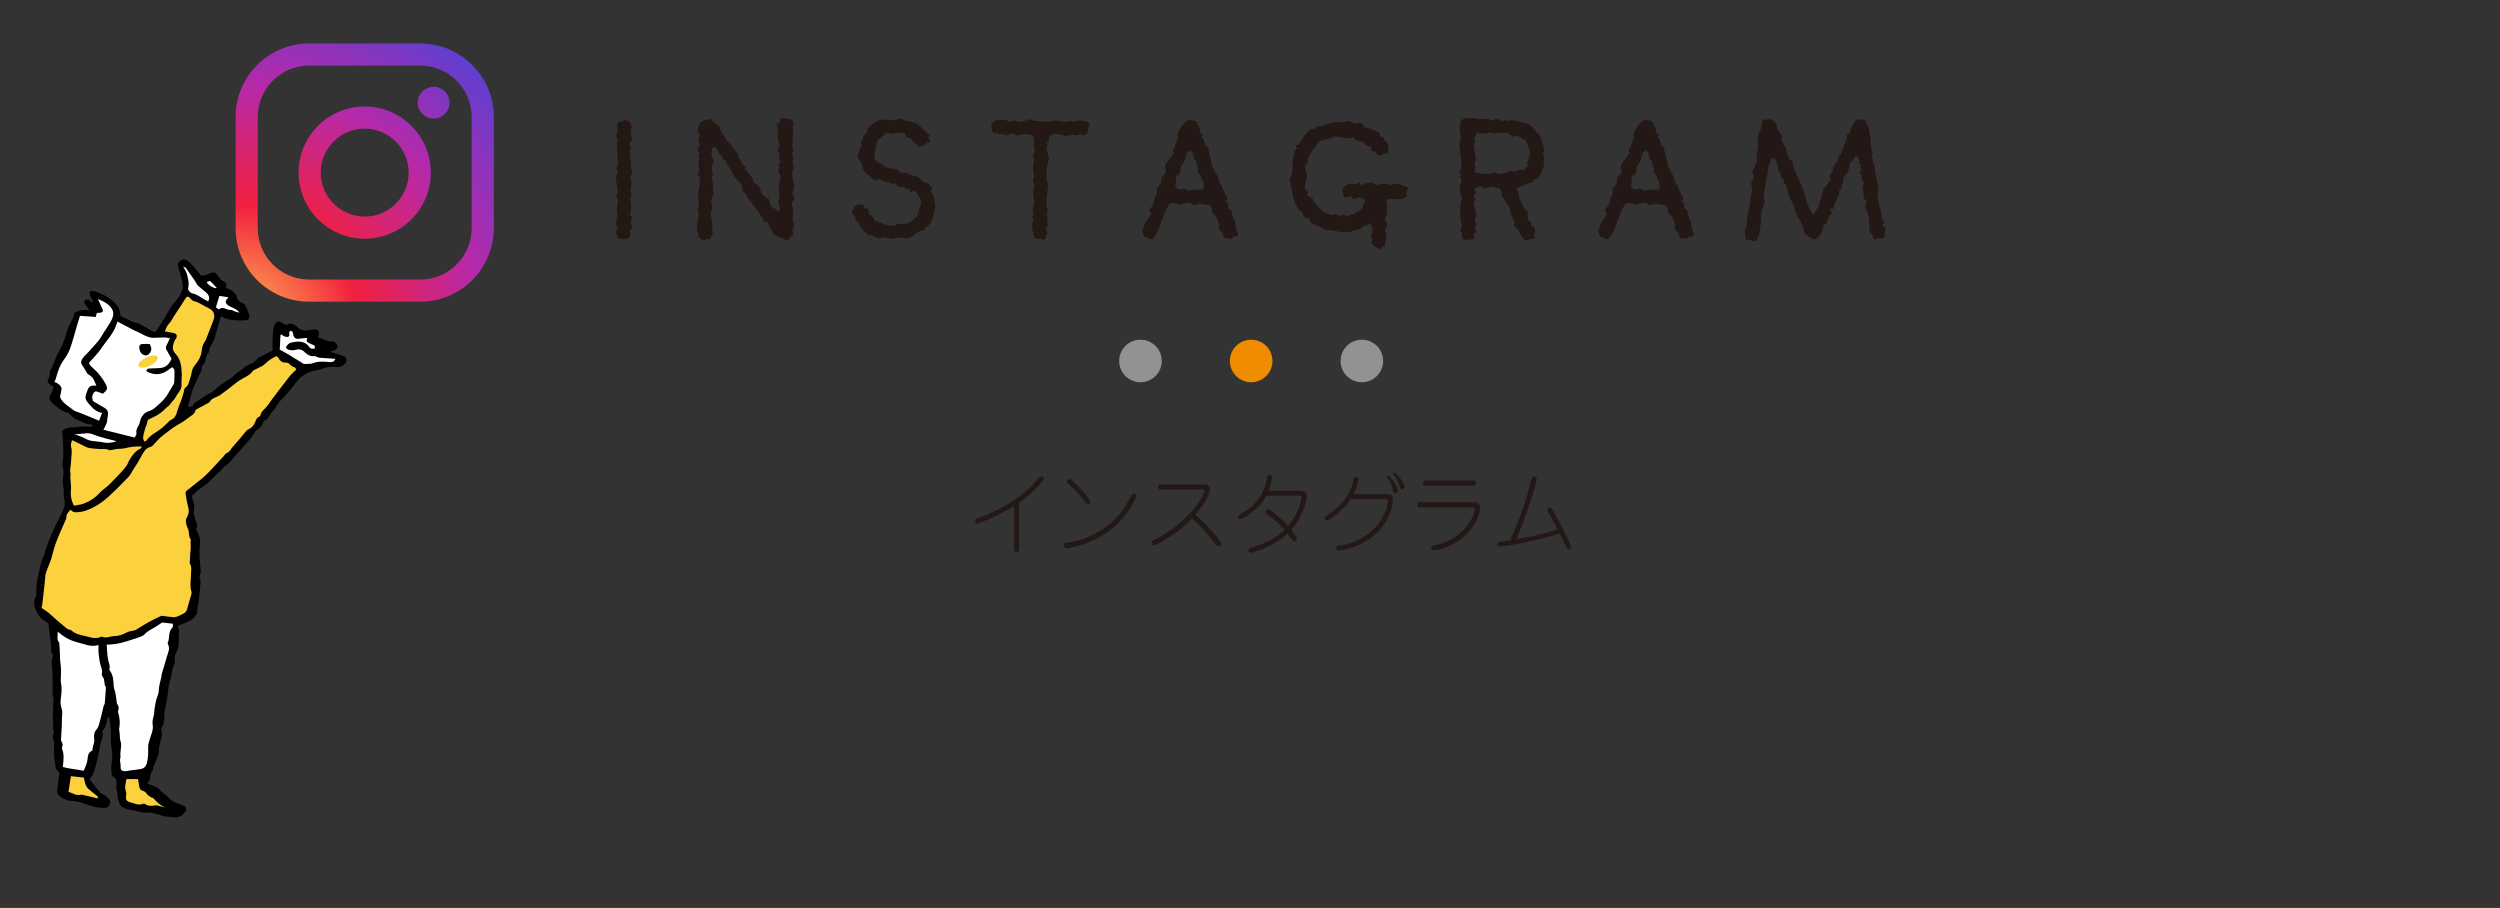 <?xml version="1.0" encoding="UTF-8"?>
<svg id="_レイヤー_2" data-name="レイヤー 2" xmlns="http://www.w3.org/2000/svg" width="656.84" height="238.55" xmlns:xlink="http://www.w3.org/1999/xlink" viewBox="0 0 656.84 238.55">
  <rect x="0" y="0" width="656.84" height="238.55" fill="#333333" stroke="none"/>
  <defs>
    <style>
      .cls-1 {
        fill: #231815;
      }

      .cls-2 {
        fill: #fcd13e;
      }

      .cls-3 {
        fill: #fff;
      }

      .cls-4 {
        fill: none;
      }

      .cls-5 {
        fill: url(#radial-gradient);
      }

      .cls-6 {
        fill: url(#radial-gradient-3);
      }

      .cls-7 {
        fill: #929292;
      }

      .cls-8 {
        fill: #f08c00;
      }

      .cls-9 {
        fill: url(#radial-gradient-2);
      }
    </style>
    <radialGradient id="radial-gradient" cx="62.28" cy="85.85" fx="62.28" fy="85.85" r="97.01" gradientUnits="userSpaceOnUse">
      <stop offset="0" stop-color="#fec053"/>
      <stop offset=".33" stop-color="#f2203e"/>
      <stop offset=".65" stop-color="#b729a8"/>
      <stop offset="1" stop-color="#5342d6"/>
    </radialGradient>
    <radialGradient id="radial-gradient-2" cx="62.28" cy="85.85" fx="62.28" fy="85.85" r="97.01" xlink:href="#radial-gradient"/>
    <radialGradient id="radial-gradient-3" cx="62.27" cy="85.85" fx="62.27" fy="85.85" r="97.02" xlink:href="#radial-gradient"/>
  </defs>
  <g id="_レイヤー_" data-name="&amp;lt;レイヤー&amp;gt;">
    <g>
      <g>
        <g>
          <path class="cls-5" d="M110.43,79.26h-29.22c-10.65,0-19.31-8.66-19.31-19.31v-29.22c0-10.65,8.66-19.31,19.31-19.31h29.22c10.65,0,19.31,8.66,19.31,19.31v29.22c0,10.65-8.66,19.31-19.31,19.31ZM81.21,17.24c-7.44,0-13.49,6.05-13.49,13.49v29.22c0,7.44,6.05,13.49,13.49,13.49h29.22c7.44,0,13.49-6.05,13.49-13.49v-29.22c0-7.44-6.05-13.49-13.49-13.49h-29.22Z"/>
          <path class="cls-9" d="M95.82,62.72c-9.58,0-17.37-7.79-17.37-17.37s7.79-17.37,17.37-17.37,17.37,7.79,17.37,17.37-7.79,17.37-17.37,17.37ZM95.82,33.79c-6.37,0-11.55,5.18-11.55,11.56s5.18,11.55,11.55,11.55,11.55-5.18,11.55-11.55-5.18-11.56-11.55-11.56Z"/>
          <path class="cls-6" d="M118.11,26.98c0,2.31-1.87,4.17-4.17,4.17s-4.18-1.87-4.18-4.17,1.87-4.17,4.18-4.17,4.17,1.87,4.17,4.17Z"/>
        </g>
        <g>
          <g>
            <g>
              <path class="cls-1" d="M165.92,58.99c.11.31.17.56.17.76s-.11.39-.34.59c-.23.2-.34.37-.34.54,0,.1.03.27.1.51.06.24.08.45.05.61-.13.16-.27.33-.42.51-.15.18-.32.27-.51.27l-.39-.05c-.13.16-.26.24-.39.24-.1,0-.21-.06-.34-.17-.13-.11-.24-.17-.34-.17-.03,0-.18.03-.44.1-.16.03-.29.02-.39-.05-.1-.06-.15-.21-.15-.44s-.07-.49-.2-.78c-.13-.29-.2-.5-.2-.64l.05-.29.44-.39v-.05c0-.16-.07-.37-.22-.61-.15-.24-.22-.43-.22-.56,0-.46.13-1.3.39-2.54-.13-.33-.2-.68-.2-1.07,0-.29.05-.75.15-1.37.1-.62.15-1.08.15-1.37,0-.26-.13-.59-.39-.98.23-.88.34-1.22.34-1.03,0-.42-.08-1.1-.24-2.03-.16-.93-.24-1.62-.24-2.08,0-.16.09-.37.27-.64.18-.26.27-.49.27-.68l-.39-.98c.26-.72.39-1.04.39-.98,0-.52-.05-1.34-.15-2.44-.1-1.11-.15-1.92-.15-2.44,0-.16.04-.42.12-.76.08-.34.12-.61.12-.81,0-.13-.07-.31-.2-.54-.13-.23-.2-.42-.2-.59,0-.1.06-.26.17-.49.11-.23.17-.47.17-.73,0-.06-.02-.34-.05-.83-.07-.39-.07-.7,0-.93.06-.29.24-.52.54-.68.59.03,1.01-.06,1.27-.29h.05c1.27-.06,1.91.6,1.91,2,0,.16-.04.4-.12.71-.08.31-.12.55-.12.71.03.16.1.42.2.76.1.34.15.61.15.81s-.11.42-.34.66c-.23.24-.34.45-.34.61,0,.13.06.3.17.51.11.21.17.38.17.51,0,.07-.04.24-.12.51-.08.28-.12.48-.12.61,0,.42.05,1.02.15,1.78.1.77.15,1.33.15,1.69,0,.65.06,1.12.17,1.42.11.29.17.42.17.39,0,.2-.09.46-.27.81-.18.34-.25.61-.22.81v.1l.39.64c-.13.29-.19.68-.17,1.15.02.47-.06.85-.22,1.15v.1c0,.13.06.31.17.54.11.23.17.41.17.54s-.06.29-.17.49c-.11.2-.17.34-.17.44,0,.29.04.74.12,1.34.08.6.12,1.07.12,1.39,0,.2-.06.45-.17.76-.11.31-.17.53-.17.66,0,.16.1.34.29.54.2.2.29.37.29.54,0,.13-.06.3-.17.51-.11.21-.17.37-.17.46,0,.16.06.4.17.71Z"/>
              <path class="cls-1" d="M208.35,47.26c.2.77.29,1.34.29,1.73,0,.23-.07.53-.22.9-.15.38-.22.61-.22.71,0,.16.09.42.27.78.18.36.27.62.27.78s-.11.36-.32.59c-.21.23-.32.44-.32.64,0,.13.06.78.2,1.95.1.85.08,1.5-.05,1.95-.07.23-.03.54.1.93.16.49.24.81.24.98,0,.2-.07.46-.2.81-.13.34-.2.59-.2.76,0,.2.15.46.44.78-.29.23-.55.36-.78.39-.23.33-.36.6-.39.83-.33.2-.6.29-.83.29-.13,0-.68-.22-1.64-.66-.96-.44-1.47-.68-1.54-.71-.2-.2-.52-.72-.98-1.59-.46-.86-.7-1.39-.73-1.59-.91-.23-1.37-.42-1.37-.59,0-.03.03-.16.1-.39.06-.16.06-.28,0-.34-.85-.78-1.34-1.45-1.47-2-.42-.59-.8-.99-1.12-1.22-.1-.36-.42-.81-.95-1.37-.54-.55-.82-1.06-.86-1.51-.03-.2-.2-.36-.51-.49-.31-.13-.48-.26-.51-.39l-.1-1.27c-.03-.39-.42-.92-1.15-1.59-.73-.67-1.13-1.16-1.2-1.49,0-.13-.33-.75-.98-1.86-.65-1.11-1.03-1.74-1.12-1.91l-.64-.34-.29-.88c-.36-.06-.68-.45-.95-1.15-.28-.7-.63-1.05-1.05-1.05s-.64.72-.64,2.15c0,.2.09.47.27.83.18.36.27.62.27.78s-.18.62-.54,1.37c.26,1.27.39,1.94.39,2,0,.13-.07.29-.2.46-.13.18-.2.32-.2.42,0,.13.06.31.17.54.11.23.17.41.17.54,0,1.66.08,2.75.24,3.27.03.13-.03.29-.2.49-.16.2-.24.36-.24.49s-.03.32-.1.56c-.07.24-.1.43-.1.56s.05.36.15.68c.1.33.15.57.15.73,0,.26-.07.51-.22.76-.15.24-.22.43-.22.56,0,.07.07.59.22,1.56.15.98.22,1.73.22,2.25l-.1.68.29.39.05.15c-.42,1.11-.67,1.72-.73,1.83-.07.11-.16.17-.29.17l-.78-.1-.24.24-.24.05c-.33,0-.68-.11-1.05-.34-.37-.23-.56-.47-.56-.73,0-.46-.07-.89-.22-1.29-.15-.41-.22-.68-.22-.81,0-.39.08-.97.24-1.73.16-.77.24-1.34.24-1.73,0-.2-.04-.47-.12-.83-.08-.36-.12-.6-.12-.73,0-.06.06-.16.17-.29.11-.13.19-.24.22-.34l-.2-.73c0-1.04-.03-2.02-.1-2.93.23-.75.39-1.81.49-3.18-.07-.36-.1-.61-.1-.76s-.07-.32-.22-.51c-.15-.2-.22-.37-.22-.54,0-.13.06-.29.2-.49.13-.2.2-.36.2-.49s-.06-.33-.17-.61c-.11-.28-.17-.48-.17-.61,0-.2.06-.46.17-.78.11-.33.17-.59.17-.78,0-.13-.05-.24-.15-.34-.1-.1-.15-.18-.15-.24,0-.13.06-.31.17-.54.11-.23.17-.41.17-.54s-.16-.37-.49-.73v-.1c0-.16.08-.37.24-.64.16-.26.24-.41.24-.44,0-.2-.06-.49-.17-.88-.11-.39-.17-.67-.17-.83,0-.13.06-.3.2-.51.13-.21.2-.38.2-.51,0-.16-.08-.32-.24-.46-.16-.15-.24-.27-.24-.37,0-1.34.26-2.21.78-2.64.42-.36,1.32-.65,2.69-.88-.03.23.36.62,1.17,1.17.81.55,1.22.99,1.22,1.29s.02.5.05.56c.16.16.33.44.51.83.18.39.45.75.81,1.08.16.33.29.59.39.78.46.52.81.91,1.07,1.17,1.14,1.56,1.78,2.35,1.91,2.35v.1c0,.42.02.75.05.98l.54.49c.36.91.73,1.45,1.12,1.61.16.07.24.15.24.24,0,.07-.04.15-.12.24-.08.1-.12.18-.12.24,0,.03.18.24.54.64.36.39.57.65.64.78.42.59.75,1.01.98,1.27l-.05.64c.49.46.98.81,1.47,1.07.06.03.28.54.64,1.51.36.98,1.07,1.65,2.15,2,.1,1.56.64,2.43,1.61,2.59.1,0,.23.12.39.37.16.24.31.37.44.37h.2c.1-.85.15-1.25.15-1.22,0-.16-.07-.36-.2-.59-.13-.23-.2-.41-.2-.54,0-.2.06-.35.2-.46.13-.11.2-.27.2-.46s-.05-.46-.15-.78c.06-.29.1-.54.1-.73s-.07-.35-.22-.46c-.15-.11-.22-.25-.22-.42,0-.06.07-.11.22-.15.15-.03.22-.11.22-.24,0-.1-.05-.34-.15-.73-.1-.33-.1-.57,0-.73.33-.59.49-1.03.49-1.32,0-.16-.24-.88-.73-2.15.29-.16.44-.36.44-.59s-.16-.46-.49-.68c.16-.16.31-.26.44-.29l.2-.44c-.1-.72-.2-1.27-.29-1.66l.2-.39c0-.13-.1-.27-.29-.42-.2-.15-.29-.27-.29-.37l.29-1.27c.2-.13.29-.28.29-.44s-.08-.34-.24-.54c-.16-.2-.24-.36-.24-.49-.03-.46-.05-1.22-.05-2.3,0-.26-.04-.6-.12-1.03-.08-.42-.12-.73-.12-.93s.14-.34.42-.44c.28-.1.42-.26.42-.49,0-.49.15-.73.44-.73,2.08,0,3.13.42,3.13,1.27,0,.13-.05.29-.15.46-.1.18-.13.35-.1.51.1.65.11,1.5.05,2.54-.1,1.53-.15,2.39-.15,2.59,0,.39.04.64.12.76.08.11.12.24.12.37s-.05.29-.15.49c-.1.2-.15.38-.15.54,0,.13.05.28.15.44l.15.49s-.05.28-.15.93c-.07.39-.03.67.1.83l.2.49c0,.2-.08.47-.24.83-.16.36-.24.64-.24.83,0,.42.1,1.02.29,1.78Z"/>
              <path class="cls-1" d="M245.66,53.52c.05.41.07.73.07.95,0,.07-.15.69-.44,1.88-.29,1.19-.47,1.83-.54,1.93-.59.72-1.07,1.22-1.47,1.51-.1.16-.21.34-.34.54-.13.2-.28.29-.44.29-.78,0-1.51.33-2.2.98-.68.65-1.37.98-2.05.98-.23,0-.55-.03-.95-.1-.41-.06-.71-.1-.9-.1-.23,0-.57.07-1.03.2-.46.13-.8.2-1.03.2s-.6-.07-1.12-.22c-.52-.15-.93-.22-1.22-.22-.1,0-.24.06-.44.17-.2.11-.36.17-.49.17s-.88-.34-2.25-1.03l-.49.29c-.1-.16-.59-.64-1.47-1.42-.55-.55-.95-1.09-1.17-1.61-.13-.36-.24-.58-.34-.66-.1-.08-.34-.2-.73-.37l.24-.44c-.16-.23-.33-.47-.49-.73-.33-.52-.51-.99-.54-1.42l.44-.34-.05-.68.49-.1.44-.44h1.61c.23.39.33.72.29.98l.34.05h.64l.34,1.71c.42,0,.75.18.98.54.13.16.28.49.44.98.39.03.88.2,1.47.51.59.31,1.01.46,1.27.46s.49.06.68.17c.2.11.33.17.39.17s.16-.04.29-.12c.13-.08.23-.12.29-.12.1,0,.22.06.37.17.15.11.27.17.37.17.13,0,.24-.1.34-.29s.2-.29.29-.29h2.15c.68,0,1.47-.41,2.37-1.22.9-.81,1.34-1.56,1.34-2.25,0-.29.1-.64.29-1.03s.29-.72.29-.98c0-.49-.22-1.13-.66-1.93-.44-.8-.87-1.2-1.29-1.2-.07,0-.26.05-.59.15-.2.03-.39,0-.59-.1.33-.42.33-.67,0-.73l-.59.29c-.29-.2-.49-.39-.59-.59-.75-.13-1.32-.21-1.71-.24-.13-.06-.26-.21-.39-.44-.13-.23-.29-.34-.49-.34-.26,0-.46.05-.59.15-.1,0-.25-.08-.46-.24-.21-.16-.38-.24-.51-.24-.68,0-1.24-.13-1.66-.39-.42-.26-.7-.39-.83-.39-.1,0-.24.05-.44.15-.2.1-.34.15-.44.15-.23,0-.7-.29-1.42-.88-.46-.39-.91-.78-1.37-1.17-.03-.06-.16-.22-.37-.46-.21-.24-.32-.45-.32-.61,0-.55-.22-1.15-.66-1.78-.44-.64-.66-1.18-.66-1.64,0-.29.1-.61.29-.95s.29-.62.29-.83.08-.4.24-.56c.16-.16.24-.31.24-.44,0-.06-.05-.23-.15-.49-.07-.23-.07-.41,0-.54.33-.23.49-.47.49-.73,0-.55.03-.85.1-.88.62-.16.93-.46.93-.88,0-.62.5-1.29,1.51-2.03,1.01-.73,1.82-1.1,2.44-1.1,1.37,0,2.36.05,2.98.15.16.03.46-.03.9-.2.44-.16.74-.24.9-.24.2,0,.48.11.86.32.37.21.66.32.86.32.55,0,1.07.11,1.56.34.72.07,1.51.55,2.39,1.47,1.04,1.07,1.76,1.69,2.15,1.86-.2.36-.29.64-.29.83,0,.1.05.24.15.42.1.18.15.32.15.42s-.02.18-.05.24l-.78.15-.44.54c-.13.03-.37.12-.71.27-.34.15-.58.22-.71.22-.16,0-.41-.21-.73-.64-.39-.29-.7-.49-.93-.59l-.49-.83c-.16,0-.64-.18-1.42-.54-.07-.06-.12-.24-.17-.51-.05-.28-.18-.42-.39-.42s-.55-.02-1.03-.05c-.47-.03-.82-.05-1.05-.05-.03,0-.31.08-.83.24-.16.03-.49,0-.98-.1-.49-.06-.81-.06-.98,0-.1.07-.37.33-.81.81-.44.47-.86.73-1.25.76-.03.29-.19.93-.46,1.91-.28.98-.42,1.86-.42,2.64,0,.68.29,1.16.88,1.42.46.23.93.46,1.42.68.16.55.86.88,2.1.98,1.24.1,1.97.38,2.2.83.13.23.55.34,1.27.34.49,0,.97.12,1.44.37.47.24.74.37.81.37.65,0,1.19.19,1.61.56.42.37.86.76,1.32,1.15l1.42.34c0,.39.08.67.24.83.33.13.49.31.49.54,0,.13-.07.25-.22.37-.15.11-.22.24-.22.37s.11.25.32.37c.21.11.32.2.32.27,0,.23.06.52.2.88.13.36.2.64.2.83s.02.5.07.9Z"/>
              <path class="cls-1" d="M286.24,32.58c0,.13-.05.33-.15.59-.1.26-.15.47-.15.64,0,1.17-.51,1.76-1.51,1.76-.07,0-.16-.05-.29-.15-.13-.1-.24-.15-.34-.15.03,0-.29.11-.98.34-.49-.16-.96-.2-1.42-.1-.72.13-1.16.2-1.32.2-.26,0-.68-.09-1.27-.27-.59-.18-1.06-.27-1.42-.27-.39,0-.8.11-1.22.34-.42.23-.64.54-.64.93,0,.1.05.28.15.54l-.73.59c.23.36.34.59.34.68s-.06.21-.17.34c-.11.13-.17.23-.17.29,0,.29.11.76.32,1.39.21.64.32,1.1.32,1.39s-.11.75-.32,1.37c-.21.62-.32,1.07-.32,1.37,0,1.92.03,3.05.1,3.37.23.2.34.38.34.54,0,.52-.08,1.36-.24,2.52-.16,1.16-.24,2.03-.24,2.61,0,.23.06.55.17.98.11.42.17.73.17.93,0,.16-.1.44-.29.83l.24.73c-.03,1.11-.03,1.94,0,2.49-.03.1-.11.24-.22.42-.11.18-.17.33-.17.46s.07.28.22.44c.15.16.22.29.22.39,0,.13-.1.29-.29.49-.2.2-.29.36-.29.49v.1c.16.2.16.39,0,.59l-.59.24-.59-.29c-.52.1-1.06.08-1.61-.05-.1-.1-.15-.25-.15-.46s-.05-.37-.15-.46l-.2-.44c.16-.13.24-.26.24-.39,0-.03-.15-.16-.44-.39.06-.36.08-.68.05-.98-.07-.46-.1-.77-.1-.93,0-.1.16-.33.49-.68-.23-.42-.34-.68-.34-.78,0-.13.04-.29.12-.49.08-.2.12-.36.12-.49,0-.1-.04-.25-.12-.46-.08-.21-.12-.38-.12-.51,0-.26.16-.91.49-1.95-.23-1.47-.34-2.51-.34-3.13,0-.2.06-.42.2-.66.13-.24.2-.43.2-.56,0-.16-.08-.38-.24-.66-.16-.28-.24-.5-.24-.66s.06-.38.17-.66c.11-.28.17-.5.17-.66,0-.23-.06-.56-.17-1-.11-.44-.17-.77-.17-1,0-.16.1-.91.29-2.25.03-.16,0-.37-.12-.61-.11-.24-.17-.42-.17-.51,0-.13.09-.33.27-.59.18-.26.27-.47.27-.64,0-.1-.05-.22-.15-.37-.1-.15-.15-.27-.15-.37,0-.29.02-.68.05-1.15.03-.47.05-.79.05-.95,0-.59-.18-1-.54-1.25-.36-.24-1.07-.37-2.15-.37-.16,0-.42.06-.76.17-.34.11-.61.17-.81.17-.39,0-.64-.06-.73-.17-.1-.11-.21-.25-.34-.42l-.93.34c-.13-.03-.29,0-.49.1-.2.1-.34.15-.44.15l-.73-.1c-.2-.29-.42-.42-.68-.39l-.39.29h-.15c-.16,0-.28-.1-.34-.29-.07-.06-.16-.1-.29-.1-.23,0-.44.03-.64.1-.55-.13-.83-.99-.83-2.59l.05-.24.59-.2c0-.29.15-.44.44-.44s.71-.02,1.25-.07.94-.07,1.2-.07c.29,0,.54.11.73.32.2.21.34.32.44.32.16,0,.37-.06.64-.2.26-.13.47-.2.64-.2.2,0,.5.05.9.15.41.1.71.15.9.15.16,0,.46-.06.9-.2.44-.13.72-.24.85-.32.13-.08.28-.15.44-.22.23.1.41.18.54.24.62.29,2.13.44,4.54.44.23,0,.57-.06,1.03-.17.46-.11.8-.15,1.03-.12l.44.2.73-.15.73.39c.16,0,.42-.06.76-.17.34-.11.61-.17.81-.17.13,0,.42.05.88.15.36.07.65.07.88,0,.65-.2.96-.29.93-.29.13,0,.29.04.49.12.2.08.36.12.49.12.75,0,1.27.24,1.56.73Z"/>
              <path class="cls-1" d="M324.96,60.53c.21.42.32.75.32.98,0,.29-.16.47-.49.54-.52.07-.8.11-.83.15l-.24.34c-.13.1-.26.15-.39.15-1.24,0-1.86-.2-1.86-.61s-.2-.81-.61-1.2c-.41-.39-.61-.83-.61-1.32,0-1.6-.6-2.83-1.81-3.71-.03-.1-.05-.21-.05-.34,0-.16.03-.34.1-.54-.16-.49-.51-.91-1.03-1.27l-.88.15-.73-.29h-.59c-.23-.03-.7.08-1.42.34-.2,0-.42-.11-.66-.32-.24-.21-.45-.32-.61-.32l-2.83.54c-.07,0-.17-.06-.32-.2-.15-.13-.25-.2-.32-.2.1-.03-.34-.05-1.32-.05-.62,0-1.47,1.59-2.57,4.76-1.09,3.18-2.03,4.76-2.81,4.76-.13,0-.39-.11-.78-.32-.39-.21-.72-.35-.98-.42-.03-.13-.14-.37-.32-.73-.18-.36-.27-.57-.27-.64,0-.13.07-.28.22-.46.15-.18.22-.33.22-.46,0-.59.31-1.26.93-2.03.62-.77.93-1.33.93-1.69,0-.16-.07-.33-.22-.51-.15-.18-.22-.28-.22-.32,0-.16.2-.46.59-.88.39-.42.59-.76.59-1.03,0-.55.1-1.01.29-1.37.39-.72.59-1.11.59-1.17v-1.47c.75-.62,1.12-1.11,1.12-1.47v-.24c-.03-.13-.05-.23-.05-.29,0-.29.1-.6.29-.93.65-.49.98-1.04.98-1.66,0-.1-.04-.23-.12-.39-.08-.16-.12-.29-.12-.39,0-.52.39-1.27,1.17-2.25.78-.98,1.17-1.53,1.17-1.66,0-.1-.07-.21-.2-.34-.13-.13-.2-.24-.2-.34,0-.06.1-.15.29-.27.2-.11.29-.24.29-.37,0-.36.29-1.17.88-2.44l-.05-.68c-.07-.55.28-1.38,1.05-2.49.77-1.11,1.46-1.66,2.08-1.66-.2,0,.41.11,1.81.34.06.26.24.65.51,1.17.28.52.42.81.42.88v.88c.03.1.26.28.68.54l-.29.88.68.34c-.1.65,0,.99.29,1.03.1.68.33,1.03.68,1.03l.15-.05v.29c.03.65.17,1.38.42,2.17.24.8.37,1.36.37,1.69,0,.52.31,1.31.93,2.37.62,1.06.93,1.62.93,1.69,0,.78.17,1.34.51,1.66.34.33.51.54.51.64.06.55.3,1.16.71,1.81.41.65.61,1.07.61,1.27s-.08.38-.24.56c-.16.18-.24.29-.24.32s.18.1.54.2c.13.16.2.41.2.73,0,.65,0,.95,0,.88l.78.24v.2c0,.52.19,1.19.56,2,.37.81.56,1.51.56,2.1,0,.36.11.75.32,1.17ZM316.34,49.49c0-.13-.03-.42-.1-.88-.07-.29-.05-.64.05-1.03l-.59-.1-.05-.29c0-.59-.03-.94-.1-1.07-.07-.13-.37-.37-.93-.73.26-.78.24-1.37-.05-1.76-.16-.06-.24-.2-.24-.39,0-.55.02-.83.05-.83-.07-.1-.29-.31-.68-.64-.07-.13-.1-.28-.1-.44,0-.52-.11-.92-.34-1.2-.23-.28-.37-.51-.44-.71-.29.1-.59.34-.88.73-.29.39-.44.75-.44,1.07,0,.52-.21,1.08-.64,1.69-.42.6-.64,1.05-.64,1.34,0,.59-.18,1.22-.54,1.91l-.54-.15c-.16.07-.24.62-.24,1.66l.15.68-.29.29v.15c-.03.29.13.54.49.73.36.2.7.29,1.03.29.1,0,.24-.04.42-.12.18-.08.33-.12.46-.12s.32.09.56.27c.24.18.43.27.56.27s.3-.05.51-.15c.21-.1.38-.15.51-.15h.05c.26.23.75.2,1.47-.1,1.01.26,1.51.18,1.51-.24Z"/>
              <path class="cls-1" d="M368.18,48.58c.49.21.81.33.98.37.49.13.73.23.73.29,0,.13-.06.35-.17.66-.11.31-.17.53-.17.66,0,.26.03.6.1,1.03,0,.07-.37.29-1.12.68-.2-.03-.46-.02-.81.05-.34.07-.58.1-.71.1-.07,0-.3-.03-.71-.1-.41-.06-.74-.1-1-.1-.72,0-1.07.26-1.07.78,0,.16.05.37.15.64.1.26.15.46.15.59l-.24.49c0,.16.04.39.12.68.08.29.12.52.12.68s-.1.35-.29.56c-.2.21-.29.46-.29.76s.11.64.32,1.03c.21.39.32.6.32.64,0,.16-.11.38-.34.64-.23.26-.34.49-.34.68,0,.13.06.34.2.64.13.29.2.54.2.73,0,.26-.07.64-.2,1.15-.13.51-.2.89-.2,1.15l.05.68h-.68c-.1.03-.2.16-.32.39-.11.23-.24.34-.37.34-.2,0-.36-.1-.49-.29-.36-.13-.7-.26-1.03-.39-.26-.33-.51-.65-.73-.98l-.05-.05c0-.1.06-.28.2-.54.06-.2.06-.37,0-.54l-.29-.54c0-.2.07-.49.22-.88.15-.39.22-.68.22-.88,0-.29-.11-.64-.32-1.03-.21-.39-.46-.57-.76-.54-.23.33-.5.49-.81.49s-.61.16-.9.49c-.29.33-.59.49-.88.49-.39,0-.81.11-1.25.32-.44.21-.79.32-1.05.32s-.65.02-1.17.05c-.52.03-.91.05-1.17.05-.16,0-.42-.06-.78-.2-.36-.13-.62-.2-.78-.2-.68,0-1.3-.1-1.86-.29-.23.13-.41.2-.54.2-.03,0-.31-.2-.83-.59-1.07-.55-1.92-.9-2.54-1.03-.42-.16-.68-.43-.76-.81-.08-.37-.22-.61-.42-.71-.07-.03-.29-.08-.68-.15-.23-.03-.41-.13-.54-.29-.03-.06-.13-.33-.29-.78-.13-.36-.29-.57-.49-.64-.42-.1-.91-.81-1.47-2.15-.52-1.2-.78-2.05-.78-2.54s-.12-1.13-.37-1.93c-.24-.8-.37-1.38-.37-1.73,0-.23.16-.57.49-1.03.23-.98.34-2,.34-3.08,0-.03-.07-.13-.2-.29.03-.23.12-.59.27-1.1.15-.5.22-.92.22-1.25,0-.49.13-.85.39-1.08.26-.23.39-.37.39-.44,0,.13-.07-.02-.2-.44-.07-.26.03-.39.29-.39l.24.05c.52-.81,1.04-1.61,1.56-2.39.75-1.07,1.45-1.74,2.1-2,.23.07.39.13.49.2.2.07.36-.05.49-.34.13-.29.26-.44.39-.44.81,0,1.47-.12,1.98-.37.5-.24.81-.37.9-.37.23.07.59,0,1.07-.17.49-.18.83-.27,1.03-.27.13,0,.55.07,1.27.2.03.03.33-.02.9-.15.57-.13.92-.2,1.05-.2.23,0,.57.11,1.03.32.46.21.8.32,1.03.32.03,0,.28-.03.73-.1.33-.03.57,0,.73.07.16.08.31.29.44.64.13.34.42.51.88.51.26,0,.9.21,1.91.64,1.01.42,1.51.68,1.51.78l.05.78c.06.1.15.15.24.15.36,0,.57.08.64.24.16.42.4.78.71,1.07.31.29.5.54.56.73v1.22c0,.13-.03.52-.1,1.17l-1.12-.1c-.23.39-.59.59-1.07.59-.52,0-.85-.36-.98-1.07l-1.07.05-.1-.88c-.03-.29-.23-.47-.59-.54-.52-.1-.81-.17-.88-.22-.07-.05-.17-.24-.32-.56-.15-.33-.4-.49-.76-.49-.95,0-1.69-.34-2.25-1.03-.81.16-1.24.24-1.27.24-.36,0-.95-.08-1.76-.24-.81-.16-1.42-.24-1.81-.24-.1,0-.21.08-.34.24-.13.16-.26.24-.39.24l-.44-.15c-.1,0-.24.11-.44.34-1.95.07-3.11.81-3.47,2.25-.23,0-.61.45-1.15,1.34-.54.9-.81,1.47-.81,1.73,0,.65-.13,1.11-.39,1.37-.26.26-.39.46-.39.59,0,.29.1.71.29,1.25s.29.95.29,1.25c0,.23-.1.59-.29,1.1-.2.51-.29.9-.29,1.2,0,.1.02.26.07.49.05.23.07.42.07.56s.12.29.37.42c.24.13.37.23.37.29,0,.03-.07.23-.2.59-.07.23-.02.41.15.54l.73.34c.33.16.5.33.54.49.03.39.55,1.11,1.54,2.15.99,1.04,1.59,1.56,1.78,1.56.33,0,.66.07,1,.2.34.13.63.21.86.24.36-.1.67-.15.93-.15s.5.08.73.24c.23.16.44.24.64.24.06,0,.13-.07.2-.22.06-.15.16-.24.29-.27.03-.03.1-.05.2-.05.16,0,.31.18.44.54,2.57-.65,4.09-1.51,4.54-2.59-.03-.52.21-.98.73-1.37,0-.2-.23-.42-.68-.66-.46-.24-.8-.37-1.03-.37-.16,0-.39.08-.68.24-.29.16-.52.24-.68.24s-.35-.13-.56-.39c-.21-.26-.4-.39-.56-.39-.13,0-.33.07-.61.22-.28.15-.48.22-.61.22s-.29-.33-.49-.98c-.16-.55-.24-.94-.24-1.17,0-.39.28-.76.86-1.1.57-.34,1.07-.51,1.49-.51.13,0,.3.04.51.12.21.08.38.12.51.12.16,0,.34-.1.54-.29.2-.2.34-.29.44-.29l.15.05c.2.46.41.68.64.68.42,0,.8-.21,1.12-.64.13.1.28.15.44.15.06,0,.28-.03.64-.1.26-.06.47-.05.64.05.62.33.98.49,1.07.49.23,0,.57-.06,1.03-.17.46-.11.8-.17,1.03-.17.16,0,.4.06.71.17.31.11.53.17.66.17.23,0,.55-.06.95-.17.41-.11.71-.17.9-.17.29,0,.68.11,1.17.32Z"/>
              <path class="cls-1" d="M403.75,47.04c-.46,0-.67,0-.64,0l-.39.78c-.29.03-1.07.31-2.35.83-1.27.52-1.91.83-1.91.93,0,.2.1.46.29.78.2.33.29.6.29.83,0,.49.21,1.12.64,1.91.52.98.85,1.65.98,2l.59.29.2,1.42-.05.83c.36.36.65.57.88.64v1.12l.78.2c0,.13.05.35.15.66.1.31.15.55.15.71,0,.1-.05.23-.15.39-.1.16-.15.28-.15.34s.04.2.12.42c.08.21.11.38.07.51-.33,0-.76.07-1.29.22s-.94.22-1.2.22c-.33,0-.77-.53-1.32-1.59-.55-1.06-.97-1.64-1.25-1.76-.28-.11-.42-.3-.42-.56,0-.2.08-.46.24-.78-.65-.94-1.03-1.83-1.15-2.66-.11-.83-.24-1.38-.37-1.64-.36-.33-.64-.54-.83-.64-.1-.75-.28-1.2-.54-1.34-.26-.15-.46-.48-.59-1-.03-.1-.02-.28.05-.54l-.73-1.17-.73.1-.49-.44c-.29,0-.73.07-1.32.22-.59.15-1.01.22-1.27.22-.13,0-.31-.09-.54-.27-.23-.18-.41-.27-.54-.27-.29,0-.63.1-1,.29-.37.2-.56.42-.56.68l.1.2c.16.13.24.26.24.39s-.1.35-.29.66c-.2.31-.29.51-.29.61s.08.2.24.29c.16.1.24.2.24.29,0,.13-.07.33-.2.59-.13.26-.2.47-.2.64,0,.33.1.8.29,1.42.2.62.29,1.09.29,1.42,0,.16-.05.37-.15.61-.1.24-.15.45-.15.61s.06.4.17.71c.11.31.17.55.17.71,0,.13-.05.29-.15.46-.1.18-.15.32-.15.42s.05.23.15.39c.1.16.15.29.15.39,0,.16-.11.35-.34.56-.23.21-.34.4-.34.56.23.68.08,1.03-.44,1.03-.2,0-.47.03-.83.1-.36.07-.64.1-.83.1-.13,0-.31-.07-.54-.22-.23-.15-.34-.28-.34-.42,0-.75-.08-1.21-.24-1.39-.16-.18-.24-.32-.24-.42s.06-.38.2-.86c.13-.47.21-.76.24-.85-.03-.06-.1-.17-.2-.32-.1-.15-.15-.25-.15-.32,0-.33-.03-.77-.1-1.34-.07-.57-.1-.98-.1-1.25,0-1.99.18-3.08.54-3.27l.05-.24c0-.16-.08-.36-.24-.59-.16-.23-.24-.43-.24-.61s-.04-.41-.12-.68c-.08-.28-.12-.48-.12-.61,0-.26.1-.7.29-1.32.2-.62.29-.94.29-.98,0-.13-.07-.28-.22-.46-.15-.18-.22-.33-.22-.46.2-.33.29-.52.29-.59,0-.13-.1-.23-.29-.29l-.29-.39c.16-.36.33-.62.49-.78.1-.29.15-1.03.15-2.2,0-.13-.04-.33-.12-.61-.08-.28-.12-.48-.12-.61,0-.36-.05-.86-.15-1.51-.1-.65-.15-1.14-.15-1.47,0-.2.06-.49.17-.88.11-.39.17-.68.17-.88,0-.26-.04-.68-.12-1.25-.08-.57-.12-1-.12-1.29,0-1.2.24-1.99.73-2.35.36-.26,1.2-.39,2.54-.39.23,0,.53.06.9.17.37.11.68.17.9.17.2,0,.49-.02.88-.07s.7-.07.93-.07.53.07.9.22c.37.15.63.22.76.22s.33-.06.59-.2c.26-.13.46-.2.59-.2.2,0,.46.1.78.29.33.2.59.29.78.29.13,0,.39-.13.78-.39.16.23.36.34.59.34.13,0,.32-.03.56-.1.24-.06.43-.1.56-.1.33,0,.81.11,1.47.32.65.21,1.14.32,1.47.32.75,0,1.55.42,2.39,1.27.68.75,1.37,1.5,2.05,2.25.06.36.24.95.54,1.78.29.83.44,1.49.44,1.98,0,.13-.04.32-.12.56-.08.24-.12.43-.12.56s.05.3.15.51c.1.21.15.37.15.46,0,.16-.05.42-.15.78-.03.16.03.49.2.98-.95,2.48-1.63,3.71-2.05,3.71ZM401.63,41.64c.24-.73.37-1.26.37-1.59,0-.16-.18-.72-.54-1.66-.36-.85-.6-1.4-.73-1.66-.98-.42-1.71-.81-2.2-1.17-.1,0-.24.06-.42.17-.18.11-.32.17-.42.17-.2,0-.45-.13-.76-.39-.31-.26-.53-.41-.66-.44-.36-.13-1.35-.2-2.98-.2-.1,0-.21.05-.34.15-.13.1-.23.15-.29.15-.1,0-.24-.06-.42-.17-.18-.11-.33-.17-.46-.17-.23,0-.57.06-1.03.17-.46.11-.81.17-1.07.17-.16,0-.4-.05-.71-.15-.31-.1-.55-.15-.71-.15s-.28.05-.34.15l-.2.68-.44.39-.05.15c0,.13.06.29.2.46.13.18.2.32.2.42,0,.13-.07.31-.2.54-.13.23-.2.41-.2.54,0,.39.09,1,.27,1.83.18.83.27,1.46.27,1.88,0,.29-.05.47-.15.54l-.24.64c.2.52.29.8.29.83,0,.13-.05.31-.15.54-.1.23-.15.39-.15.49,0,.49,1.35.73,4.06.73.39,0,.8-.16,1.22-.49.1.03.3.12.61.27.31.15.56.22.76.22l1.03-.05c.33-.23.57-.37.73-.44l.44.1.44-.44h.1c.13,0,.33.04.61.12.28.08.48.12.61.12.16-.03.4-.12.71-.27.31-.15.56-.22.76-.22.29,0,.65.03,1.07.1.2-.49.55-.88,1.07-1.17-.23-.29-.34-.46-.34-.49,0-.2.12-.66.37-1.39Z"/>
              <path class="cls-1" d="M444.72,60.53c.21.42.32.75.32.98,0,.29-.16.47-.49.54-.52.07-.8.11-.83.15l-.24.34c-.13.1-.26.15-.39.15-1.24,0-1.86-.2-1.86-.61s-.2-.81-.61-1.2c-.41-.39-.61-.83-.61-1.32,0-1.6-.6-2.83-1.81-3.71-.03-.1-.05-.21-.05-.34,0-.16.03-.34.1-.54-.16-.49-.51-.91-1.03-1.27l-.88.15-.73-.29h-.59c-.23-.03-.7.08-1.42.34-.2,0-.42-.11-.66-.32-.24-.21-.45-.32-.61-.32l-2.83.54c-.07,0-.17-.06-.32-.2-.15-.13-.25-.2-.32-.2.1-.03-.34-.05-1.32-.05-.62,0-1.47,1.59-2.57,4.76-1.09,3.18-2.03,4.76-2.81,4.76-.13,0-.39-.11-.78-.32-.39-.21-.72-.35-.98-.42-.03-.13-.14-.37-.32-.73-.18-.36-.27-.57-.27-.64,0-.13.07-.28.22-.46.15-.18.22-.33.22-.46,0-.59.31-1.26.93-2.03.62-.77.93-1.33.93-1.69,0-.16-.07-.33-.22-.51-.15-.18-.22-.28-.22-.32,0-.16.2-.46.59-.88.39-.42.59-.76.59-1.03,0-.55.1-1.01.29-1.37.39-.72.59-1.11.59-1.17v-1.47c.75-.62,1.12-1.11,1.12-1.47v-.24c-.03-.13-.05-.23-.05-.29,0-.29.1-.6.29-.93.65-.49.98-1.04.98-1.66,0-.1-.04-.23-.12-.39-.08-.16-.12-.29-.12-.39,0-.52.39-1.27,1.17-2.25.78-.98,1.17-1.53,1.17-1.66,0-.1-.07-.21-.2-.34-.13-.13-.2-.24-.2-.34,0-.06.1-.15.29-.27.2-.11.29-.24.29-.37,0-.36.29-1.17.88-2.44l-.05-.68c-.07-.55.28-1.38,1.05-2.49.77-1.11,1.46-1.66,2.08-1.66-.2,0,.41.11,1.81.34.06.26.24.65.51,1.17.28.52.42.81.42.88v.88c.03.1.26.28.68.54l-.29.88.68.34c-.1.65,0,.99.29,1.03.1.68.33,1.03.68,1.03l.15-.05v.29c.03.65.17,1.38.42,2.17.24.8.37,1.36.37,1.69,0,.52.31,1.31.93,2.37.62,1.06.93,1.62.93,1.69,0,.78.17,1.34.51,1.66.34.33.51.54.51.64.06.55.3,1.16.71,1.81.41.65.61,1.07.61,1.27s-.08.38-.24.56c-.16.18-.24.29-.24.32s.18.1.54.2c.13.16.2.41.2.73,0,.65,0,.95,0,.88l.78.24v.2c0,.52.19,1.19.56,2,.37.81.56,1.51.56,2.1,0,.36.11.75.32,1.17ZM436.1,49.49c0-.13-.03-.42-.1-.88-.07-.29-.05-.64.05-1.03l-.59-.1-.05-.29c0-.59-.03-.94-.1-1.07-.07-.13-.37-.37-.93-.73.26-.78.24-1.37-.05-1.76-.16-.06-.24-.2-.24-.39,0-.55.02-.83.05-.83-.07-.1-.29-.31-.68-.64-.07-.13-.1-.28-.1-.44,0-.52-.11-.92-.34-1.2-.23-.28-.37-.51-.44-.71-.29.1-.59.34-.88.73-.29.39-.44.75-.44,1.07,0,.52-.21,1.08-.64,1.69-.42.6-.64,1.05-.64,1.34,0,.59-.18,1.22-.54,1.91l-.54-.15c-.16.07-.24.62-.24,1.66l.15.68-.29.29v.15c-.03.29.13.54.49.73.36.2.7.29,1.03.29.1,0,.24-.04.42-.12.18-.08.33-.12.46-.12s.32.09.56.27c.24.18.43.27.56.27s.3-.05.51-.15c.21-.1.38-.15.51-.15h.05c.26.23.75.2,1.47-.1,1.01.26,1.51.18,1.51-.24Z"/>
              <path class="cls-1" d="M495.07,58.28c0,.1-.07.24-.2.42-.13.18-.2.32-.2.42,0,.16.14.33.42.49.28.16.42.33.42.49l-.39.73c.2,1.14.03,1.71-.49,1.71-.88,0-1.61.13-2.2.39-.16-.03-.27-.18-.32-.44-.05-.26-.09-.5-.12-.73-.03-.1-.17-.24-.42-.42-.24-.18-.37-.35-.37-.51,0-2.64-.19-4.32-.56-5.06-.37-.73-.56-1.21-.56-1.44,0-.16.04-.39.12-.68.08-.29.12-.5.12-.64,0-.23-.11-.44-.34-.64-.23-.2-.34-.41-.34-.64,0-.55-.04-1.08-.12-1.59-.08-.5-.12-.77-.12-.81,0-.13.05-.32.15-.56.1-.24.15-.43.15-.56,0-.16-.1-.36-.29-.59-.2-.23-.29-.42-.29-.59,0-.65-.1-1.09-.29-1.32-.2-.23-.31-.42-.34-.59.42-.13.64-.28.64-.44,0-.13-.07-.28-.2-.44-.13-.16-.2-.31-.2-.44,0-.06.04-.15.12-.24.08-.1.12-.18.12-.24,0-.13-.23-.31-.68-.54l.2-.44c0-.16-.09-.43-.27-.81-.18-.37-.32-.56-.42-.56-.23,0-.42.16-.59.49-.26.49-.39.74-.39.76,0,.02-.18.14-.54.37-.23.16-.34.34-.34.54,0,1.04-.27,1.88-.81,2.52s-.81.99-.81,1.05c0,.68-.02,1.09-.05,1.22-.16.33-.31.64-.44.93.1.62.05.93-.15.93-.29,0-.44.15-.44.44,0,.65-.24,1.45-.73,2.39-.52,1.04-.81,1.84-.88,2.39-.49-.26-.73-.26-.73,0,0,.13.06.27.2.42.13.15.2.25.2.32,0,.16-.15.43-.46.81-.31.38-.48.63-.51.76l-.39,1.42c-.68.23-1.03.54-1.03.93,0,.62-.21,1.29-.64,2-.49.81-1.03,1.22-1.61,1.22-.46,0-1.02-.26-1.69-.78-.67-.52-1-.99-1-1.42,0-.72-.44-1.78-1.32-3.18-.88-1.4-1.3-2.56-1.27-3.47-.23-.29-.72-1.22-1.47-2.79,0-.42-.09-.84-.27-1.25-.18-.41-.27-.71-.27-.9v-.49l-.73-.29v-.15c.03-.26.05-.52.05-.78,0-.1-.2-.26-.59-.49-.07-.13-.1-.26-.1-.39,0-.52-.13-.9-.39-1.15-.26-.24-.39-.51-.39-.81,0-.78-.26-1.66-.78-2.64-.36-.2-.65-.29-.88-.29l-.2.05c-.03.33-.19.81-.46,1.47-.28.65-.42,1.16-.42,1.51,0,.91-.1,1.45-.29,1.61-.16,1.6-.41,3.03-.73,4.3-.07.33-.1.52-.1.59,0,.2.05.5.15.9.1.41.15.71.15.9,0,.33-.15.79-.44,1.39-.29.6-.44,1.05-.44,1.34,0,1.3-.1,2.7-.29,4.2-.36,2.38-.9,3.57-1.61,3.57-.16,0-.37-.08-.64-.24-.26-.16-.47-.24-.64-.24-.1,0-.23.02-.39.05-.16.03-.26.05-.29.05-.23,0-.34-.28-.34-.83,0-.2-.03-.48-.1-.85-.07-.37-.1-.64-.1-.81,0-.06.08-.23.24-.49.16-.26.24-.47.24-.64,0-.94.18-2.24.54-3.88.36-1.64.54-2.68.54-3.1,0-.88.08-1.38.24-1.49.16-.11.24-.38.24-.81,0-.26-.06-.62-.17-1.07-.11-.46-.17-.78-.17-.98s.09-.36.27-.49c.18-.13.27-.27.27-.42s.04-.33.12-.54c.08-.21.12-.37.12-.46,0,.03-.15-.26-.44-.88,0-.2.21-.75.64-1.66.42-.91.64-1.45.64-1.61,0-.1-.04-.28-.12-.54-.08-.26-.12-.46-.12-.59,0-.26.07-.63.22-1.1.15-.47.22-.84.22-1.1,0-.59-.02-1.12-.07-1.59-.05-.47-.07-.74-.07-.81,0-.36.29-1.17.88-2.44,0-.36.06-.78.2-1.27.16-.62.24-1.03.24-1.22.26-.06.57-.05.93.05.46-.1.73-.15.83-.15.33,0,.73.17,1.22.51s.73.69.73,1.05.15.84.46,1.44c.31.6.63,1.05.95,1.34l-.24.78c.42,1.11.81,1.81,1.17,2.1.46,2.02.77,3.1.95,3.25.18.15.38.31.61.49.23.18.34.4.34.66,0,.65.47,1.95,1.42,3.88.94,1.94,1.42,3.03,1.42,3.27s.06.44.2.59c.13.15.2.27.2.37,0,.62.24,1.56.73,2.83.52,1.4,1.03,2.22,1.51,2.44.03,0,.23-.29.59-.88.36-.59.62-.94.78-1.07l-.05-.73.34-.39c.39-1.66.7-2.88.93-3.66.26-.16.64-.56,1.12-1.2s.73-1.07.73-1.29c0-.1-.05-.21-.15-.34-.1-.13-.15-.24-.15-.34s.15-.38.46-.85c.31-.47.48-.82.51-1.05.06-.75.21-1.19.44-1.32.36-.2.6-.44.73-.73.2-.72.31-1.27.34-1.66l.54-.2c.98-2.7,1.53-4.19,1.66-4.45l-.2-.39c-.03-.1.07-.22.32-.37.24-.15.38-.24.42-.27.29-.75.59-1.5.88-2.25.42-1.01.99-1.51,1.71-1.51.2,0,.48.03.86.1.37.07.64.1.81.1-.1.2.04.59.42,1.17.37.59.56,1.06.56,1.42s.06.79.17,1.29c.11.51.17.89.17,1.15,0,.52.05,1.06.15,1.61,0,.62.07,1.11.22,1.47.15.36.22.59.22.68s-.05.24-.15.44c-.1.2-.15.36-.15.49s.08.29.24.49l.1.78c.29.36.44.7.44,1.03,0,.81.17,1.94.51,3.37.34,1.43.51,2.46.51,3.08,0,.16-.05.38-.15.66-.1.28-.15.48-.15.61,0,.46.2,1.4.59,2.83.39,1.43.57,2.52.54,3.27.46.42.68.72.68.88Z"/>
            </g>
            <g>
              <path class="cls-1" d="M273.84,126.55c-2.41,2.74-4.69,4.53-6.07,5.47v12.12c0,.37,0,.85-.67.85s-.64-.55-.64-.85v-11.24c-4.16,2.67-9.27,4.65-9.68,4.65-.44,0-.6-.41-.6-.64,0-.46.32-.57.62-.69,3.98-1.47,11.13-4.6,16.05-10.55.25-.32.44-.51.74-.51.21,0,.64.16.64.62,0,.32-.23.6-.39.78Z"/>
              <path class="cls-1" d="M296.12,134.74c-4.16,5.73-10.51,8.42-15.31,9.24-.23.05-.41.05-.48.05-.18,0-.83,0-.83-.76,0-.6.23-.64,1.45-.8,4.44-.6,11.06-3.56,14.67-9.41.6-.97,1.13-1.95,1.66-2.97.14-.23.3-.46.6-.46.28,0,.69.16.69.57,0,.51-1.17,2.78-2.44,4.53ZM285.8,132.5c-.23,0-.3-.02-1.03-.99-.46-.62-1.95-2.6-3.82-4.12-.44-.34-.64-.55-.64-.9,0-.37.28-.64.64-.64.28,0,.41.11.71.39,1.47,1.36,3.06,2.81,4.55,5.04.14.21.23.39.23.62,0,.28-.21.6-.64.6Z"/>
              <path class="cls-1" d="M320.11,143.45c-.28,0-.46-.11-.92-.71-1.89-2.48-3.75-4.65-6-6.55-2.16,2.3-4.65,4.3-7.4,5.82-.48.28-2.32,1.29-2.64,1.29-.18,0-.6-.09-.6-.69,0-.39.23-.51.64-.71,9.52-4.81,13.29-11.96,13.29-12.99,0-.32-.23-.32-.74-.32h-10.65c-.39,0-.85,0-.85-.64,0-.57.37-.67.85-.67h11.08c.41,0,1.72.02,1.72,1.22,0,.69-.55,2.97-3.84,6.74,2.99,2.58,5.38,5.47,5.79,5.98.9,1.08,1.01,1.2,1.01,1.54,0,.51-.46.71-.76.71Z"/>
              <path class="cls-1" d="M339.27,139.22c.46.57,1.47,1.86,1.47,2.3,0,.41-.3.69-.71.69-.32,0-.44-.16-.6-.41-.57-.85-.74-1.08-1.13-1.59-3.77,3.47-8.99,5.01-9.68,5.01-.51,0-.6-.46-.6-.64,0-.48.3-.57.64-.67,3.73-1.13,6.42-2.37,8.83-4.71-1.72-1.93-2.35-2.39-4.48-4.05-.3-.23-.44-.41-.44-.67,0-.23.18-.74.74-.74.37,0,3.15,2.23,5.1,4.46,3.06-3.61,3.56-7.27,3.56-7.52,0-.44-.18-.44-1.03-.44h-8.21c-1.49,2.74-3.79,4.6-6.14,5.91-.3.16-.46.25-.69.25-.44,0-.6-.34-.6-.64,0-.39.16-.48.76-.78,5.5-2.87,6.44-7.47,6.83-9.41.09-.46.16-.83.67-.83.3,0,.69.21.69.62,0,.21-.3,1.84-.92,3.56h8.19c1.13,0,1.79.46,1.79,1.45,0,1.36-1.06,5.47-4.05,8.83Z"/>
              <path class="cls-1" d="M362.37,139.4c-4.53,4.78-10.6,5.27-10.74,5.27-.48,0-.57-.41-.57-.64,0-.57.46-.64.87-.71,1.33-.23,2.07-.34,3.36-.83,7.11-2.6,9.31-8.53,9.31-10.72,0-.62-.37-.62-1.08-.62h-8.65c-2.32,3.52-5.84,5.61-6.39,5.61-.3,0-.51-.25-.51-.6,0-.32.09-.39,1.06-1.01,3.04-1.98,5.59-4.76,6.37-8.3.32-1.43.34-1.54.85-1.54.23,0,.64.14.64.67,0,.99-.74,2.83-1.24,3.86h8.78c.8,0,1.54.11,1.54,1.29,0,2.81-1.61,6.16-3.61,8.28ZM366.6,129.52c-.44,0-.53-.32-.62-.76-.34-1.52-.87-2.39-1.54-3.17-.11-.14-.18-.23-.18-.34,0-.23.18-.34.39-.34.57,0,2.62,2.78,2.62,4.05,0,.39-.32.57-.67.57ZM368.41,128.57c-.39,0-.48-.28-.57-.55-.28-.92-.74-2.16-1.54-3.08-.21-.23-.32-.37-.32-.46,0-.18.11-.32.3-.32.09,0,.18.02.32.14,2.05,1.72,2.44,3.66,2.44,3.77,0,.3-.28.51-.62.51Z"/>
              <path class="cls-1" d="M382.93,142.23c-3.29,2.12-5.91,2.41-6.23,2.41-.6,0-.67-.51-.67-.71,0-.55.39-.62.92-.71,7.29-1.22,10.51-7.57,10.51-9.45,0-.48-.11-.48-.87-.48h-13.38c-.32,0-.85,0-.85-.64,0-.71.51-.71.85-.71h13.8c.76,0,1.89,0,1.89,1.43,0,1.68-1.54,6.02-5.96,8.88ZM386.75,127.61h-11.87c-.46,0-1.03,0-1.03-.69s.57-.67,1.03-.67h11.87c.48,0,1.03,0,1.03.69s-.57.67-1.03.67Z"/>
              <path class="cls-1" d="M412.18,144.35c-.37,0-.48-.23-.57-.39-.02-.05-1.22-2.55-1.82-3.84-5.73,2.07-15.29,3.52-15.75,3.52-.41,0-.64-.25-.64-.67,0-.18.05-.39.25-.53.18-.11,2.69-.46,3.13-.53,1.03-2.14,3.86-8.69,5.52-15.8.14-.6.23-.94.74-.94.3,0,.71.18.71.6,0,.97-2.48,9.24-5.36,15.89,6.21-1.01,9.22-2.05,10.88-2.6-1.06-1.95-1.43-2.67-2.05-3.7-.62-.99-.67-1.08-.67-1.38,0-.39.32-.62.64-.62.37,0,.46.16,1.24,1.49,1.15,1.98,4.35,8.14,4.35,8.9,0,.34-.3.6-.6.6Z"/>
            </g>
          </g>
          <g>
            <path class="cls-7" d="M305.23,94.84c0,3.09-2.5,5.59-5.59,5.59s-5.59-2.5-5.59-5.59,2.5-5.59,5.59-5.59,5.59,2.5,5.59,5.59Z"/>
            <path class="cls-8" d="M334.32,94.84c0,3.09-2.5,5.59-5.59,5.59s-5.59-2.5-5.59-5.59,2.5-5.59,5.59-5.59,5.59,2.5,5.59,5.59Z"/>
            <path class="cls-7" d="M363.4,94.84c0,3.09-2.5,5.59-5.59,5.59s-5.59-2.5-5.59-5.59,2.5-5.59,5.59-5.59,5.59,2.5,5.59,5.59Z"/>
          </g>
        </g>
        <g>
          <g>
            <path d="M51.47,139.1c.42-.58.4-1.09.17-1.75-.42-1.2-.98-2.36-.64-3.76.2-.82-.24-1.79-.49-2.67-.13-.46-.13-.79.34-1.03.04-.02.09-.03.11-.06,1.08-1.4,2.84-2.07,4.08-3.35,1.27-1.31,2.69-2.49,3.88-3.89.28-.33.82-.48,1.12-.81,1.45-1.61,2.83-3.29,4.31-4.88,1.06-1.13,2.05-2.3,2.8-3.63.08-.14.21-.29.35-.36.95-.47,1.45-1.23,1.72-2.16.02-.08.07-.2.12-.21,1.29-.28,1.38-1.54,2.15-2.27.78-.74,1.2-1.8,1.87-2.64.61-.76,1.39-1.4,2.02-2.15.89-1.05,1.74-2.12,2.56-3.22.75-1.01,1.71-1.67,2.88-2.28,1-.52,1.98-.61,2.99-.83.76-.17,1.48-.56,2.24-.67.8-.12,1.65-.1,2.46-.03,1.14.1,2.51-.82,2.56-1.8.02-.51-.19-.88-.71-1.06-1.18-.4-2.37-.79-3.65-1.21.33-.09.63-.16.92-.25.76-.24,1.06-.6,1.02-1.23-.04-.52-.71-1.2-1.32-1.16-1.38.07-2.39-.85-3.75-.98.07-.48.16-.83.18-1.18.04-.74-.29-1.06-1.1-1.02-.61.03-1.22.13-1.83.23-1.07.17-1.94-.08-2.69-.84-.34-.34-.81-.62-1.27-.82-.28-.12-.76-.16-.98-.02-.67.43-1.15.15-1.65-.22-1.01-.75-1.61-.55-2.12.54-.51,1.09-.36,2.23-.47,3.34-.1,1.07-.02,2.16-.02,3.3-1.15.6-2.25,1.17-3.34,1.75-.26.14-.59.26-.74.48-.59.89-1.62,1.21-2.51,1.72-.18.11-.48.11-.59.25-.82,1.06-2.22,1.49-3.09,2.5-.37.43-.89.77-1.4,1.07-1.29.76-2.5,1.59-3.57,2.62-.69.67-1.69,1.05-2.53,1.59-.97.62-1.93,1.24-2.85,1.91-.21.15-.27.49-.41.77-.36.06-.74.13-1.23.22.1-.4.16-.71.25-1.01.37-1.33.68-2.68,1.15-3.98.36-1.01.99-1.93,1.34-2.94.3-.87,1.06-1.61.88-2.62-.01-.08-.01-.2.04-.23,1.29-.91.75-2.63,1.88-3.61-.05-1.44,1.16-2.44,1.51-3.78.45-1.71.98-3.42,1.45-5.13.05-.18.18-.35.3-.57,1.89,1.27,4.02,1.07,6.09,1.1,1.01.01,1.49-.69,1.18-1.59-.29-.84-.61-1.67-1.02-2.46-.15-.28-.59-.45-.93-.62-.63-.33-1.1-.67-1.26-1.43-.24-1.15-1.63-2.2-2.91-2.38.42-.98,0-1.57-1-2.01-.41-.18-.71-.67-.96-1.08-.73-1.18-1.19-1.28-2.52-.63-.56.27-1.23.33-1.95.5-.63-.76-1.24-1.54-1.9-2.29-.52-.59-1.05-1.19-1.69-1.66-.69-.52-1.36-.47-1.94-.05-.54.4-.7,1.03-.5,1.75.46,1.71,1.1,3.38,1.18,5.16.02.43-.17.78-.32,1.18-.51,1.38-1.46,2.44-2.4,3.56-.79.95-1.3,2.11-1.95,3.17-.68,1.12-1.37,2.25-2.08,3.35-.39.6-.78.67-1.42.3-.71-.4-1.42-.81-2.11-1.23-.77-.48-1.53-.94-2.49-1.03-.33-.03-.64-.25-.95-.4-.85-.41-1.69-.82-2.68-1.3-.02-.13-.07-.45-.11-.77-.17-1.45-1.06-2.46-2.2-3.39-1.35-1.09-2.86-1.85-4.56-2.32-1.07-.3-1.39-.03-1.13,1,.11.42.38.79.58,1.19.12.24.23.48.16.86-.28-.21-.55-.43-.84-.62-.38-.25-.79-.39-1.19-.04-.37.32-.23.65,0,.99.36.51.7,1.03,1.14,1.68-1.46-.31-2.7-.01-3.96.6,0,.88-.5,1.65-.97,2.49-.59,1.06-.96,2.24-1.27,3.41-.47,1.78-1.31,3.39-2.21,5.01-.57,1.03-.87,2.19-1.31,3.28-.09.22-.23.42-.35.62-.11.18-.33.35-.32.52.05.86-.1,1.64-.54,2.44-.26.47.22.87.7,1.16.96.58.94.59.49,1.51-.15.29-.2.64-.39.9-.69.95-.27,1.84.44,2.42,1.08.89,2.07,1.96,3.56,2.36.37.1.78.29,1,.56.62.77,1.42,1.2,2.34,1.62.91.42,1.72.94,2.78.96.29,0,.58.18.93.29-.37.46-.75.47-1.34.37-.74-.13-1.54,0-2.31.05-.9.06-1.8.11-2.69.24-.46.07-.91.25-1.32.47-.37.19-.45.52-.35.95.12.53.09,1.1.11,1.65.05,1.07.13,2.15.14,3.22,0,.76-.05,1.53-.11,2.29-.03.4-.29.86-.16,1.19.72,1.83-.1,3.67.18,5.5.09.6.29,1.21.2,1.79-.15.9.18,1.71.25,2.57.09,1.03-.43,1.95-.83,2.87-.35.81-.83,1.58-1.21,2.38-.64,1.36-1.29,2.73-1.86,4.12-.49,1.2-.87,2.43-1.3,3.65-.08.23-.06.5-.18.71-1.02,1.92-1.19,4.05-1.73,6.09-.35,1.31-.27,2.72-.38,4.09-.02.24.04.52-.07.72-1.18,2.15-.06,3.92,1.16,5.61.39.54,1.17.82,1.73,1.27.21.16.39.44.42.69.21,1.52.28,3.06.6,4.55.22,1.02-.2,2.09.4,3.07.15.25.15.67.05.96-.41,1.17-.09,2.33-.03,3.5.07,1.29-.03,2.58.06,3.87.07,1.06-.2,2.13.15,3.19.15.43.02.94,0,1.42-.04,1.26-.09,2.53-.12,3.79,0,.28.08.55.09.83.02.31.01.63,0,.94-.02.32-.16.66-.07.95.21.66.49,1.29-.06,1.94-.07.08-.07.26-.03.36.84,1.81.13,3.74.49,5.58.17.88.19,1.78.36,2.65.05.29.34.56.56.79.42.44.51.86.3,1.44-.21.56-.2,1.18-.28,1.78-.07.52-.06,1.06-.18,1.57-.16.71,0,1.3.6,1.76.96.75,1.99,1.27,3.32,1.29,1.34.02,2.61.46,3.85.93,1.62.63,3.31.99,5.07.87.29-.02.66-.4.8-.69.27-.56.39-1.2-.13-1.72-.35-.36-.75-.68-1.17-.98-.31-.22-.69-.34-1.03-.53-.1-.06-.14-.2-.22-.3-.86-1.07-1.73-2.14-2.62-3.24,1.02-1.27,1.45-2.7,1.78-4.16.32-1.45.81-2.88.92-4.35.11-1.36,1.04-2.58.68-3.99-.03-.11-.03-.29.05-.35,1.09-.96.88-2.39,1.47-3.52.01-.02.07-.03.16-.05.06.08.19.16.2.25.21,1.72.45,3.42.33,5.17-.09,1.27.19,2.57.32,3.86.11,1,.08,1.97-.11,2.96-.16.9-.06,1.84-.03,2.76,0,.22.15.53.34.63,1.11.57,1.08,1.54.95,2.46-.07.51-.02.93.13,1.41.14.45.1.95.18,1.43.07.43.18.86.29,1.29.44,1.68,1.96,1.98,3.47,2.29.47.09.97.11,1.41.26.93.32,1.85.44,2.84.38,1.25-.08,2.4.4,3.56.77.36.12.74.23,1.12.27.86.09,1.73.1,2.59.21,1,.13,2.73-1.14,2.72-2.06,0-.6-.43-1.08-1.36-1.31-1.26-.31-2.41-.87-3.2-1.77-.75-.85-1.81-1.34-2.51-2.25-.45-.59-1.48-.8-2.25-1.17-.27-.13-.56-.23-.91-.37.58-.55.9-1.12.82-1.88-.04-.37.21-.78.36-1.16.06-.15.25-.27.27-.41.22-1.77,1.56-3.22,1.63-5.02.01-.28-.02-.57.03-.85.11-.59.25-1.18.4-1.76.25-.93.59-1.85.22-2.83-.08-.2-.08-.51.03-.68.81-1.17.74-2.46.75-3.76,0-.55.19-1.1.3-1.64.17-.9.35-1.81.49-2.71.25-1.52.23-3.12.77-4.54.53-1.38.34-2.89,1.13-4.18.08-.14.17-.33.13-.47-.28-1.08.01-2.07.53-3.03.86-1.59.19-3.33.56-4.97.05-.24-.11-.54-.21-.8-.29-.72-.15-.75.63-1.04,1.53-.57,3.15-1.09,4.03-2.55.13-.21.32-.46.29-.66-.13-.79.17-1.5.29-2.25.27-1.8.39-3.62.55-5.44.02-.28.06-.6-.05-.85-.26-.61-.21-1.17.06-1.77.12-.27.06-.63.04-.95-.05-.64-.15-1.27-.19-1.9-.05-.72-.1-1.44-.1-2.16,0-.73-.04-1.47.08-2.19.24-1.48.01-2.62-1.05-4.3Z"/>
            <path class="cls-2" d="M51.39,107.63c-.1,1.22-1.39,1.68-2.25,2.4-1.08.9-2.44,1.52-3.62,2.32-.96.65-1.83,1.42-2.78,2.1-.97.7-1.69,1.68-2.54,2.53-.17.17-.39.37-.62.42-1.49.35-1.91,1.57-2.53,2.62-.35.59-.68,1.2-1.03,1.8-.46.77-1.02,1.47-1.42,2.29-.46.91-1.31,1.67-2.06,2.44-1.32,1.35-2.65,2.7-4.06,3.97-1.27,1.14-2.63,2.14-4.23,2.93-1.28.63-2.51,1.06-3.94,1.14-.71.04-1.31-.04-1.73-.7-.65.65-1.18,1.25-1.16,2.13,0,.27-.16.55-.27.81-.83,1.94-1.74,3.86-2.48,5.84-.51,1.36-.78,2.79-1.22,4.18-.32,1.01-.77,1.98-1.14,2.97-.15.41-.3.84-.37,1.27-.1.68-.11,1.37-.19,2.05-.22,2.01-.45,4.02-.68,6.03-.02.16-.09.31-.16.55.68.47,1.4.89,2.03,1.42,1.09.92,2.07,1.96,3.21,2.82.78.59,1.4,1.45,2.53,1.58,1.2,1.26,2.95,1.32,4.51,1.77,1.05.31,2.13.53,3.21.05.12-.05.29-.12.38-.08,1.09.52,2.11-.13,3.14-.14,1.34-.02,2.42-.45,3.53-1.03.47-.25,1.07-.28,1.61-.42.21-.05.44-.08.61-.19,1.1-.66,2.17-1.36,3.29-1.99,1.05-.58,2.14-1.1,3.22-1.62.18-.09.43-.1.64-.07.9.11,1.8.27,2.71.35.33.03.7-.05,1.02-.17.56-.22,1.11-.5,1.64-.78.51-.27.84-.63.98-1.22.32-1.29.75-2.56,1.11-3.84.06-.23.1-.5.02-.72-.51-1.51-.08-3.03-.11-4.54-.02-.9.28-1.9-.29-2.8-.13-.2,0-.55,0-.83.03-.61.04-1.21.08-1.82.03-.4.1-.8.13-1.2.02-.27.01-.53,0-.8,0-.4-.03-.8-.03-1.19,0-.16.13-.37.05-.46-.69-.92-.31-2.08-.82-3.06-.29-.56-.42-1.22-.47-1.85-.03-.37.17-.79.36-1.14.47-.85.49-1.67.23-2.59-.33-1.17-.5-2.38-.68-3.57-.03-.2.11-.51.28-.65,1.43-1.16,2.91-2.26,4.31-3.44.79-.66,1.48-1.42,2.19-2.15.58-.59,1.12-1.21,1.68-1.81.51-.55,1.02-1.1,1.53-1.64.29-.31.51-.76.87-.9.7-.26.91-.84,1.31-1.3.73-.85,1.45-1.7,2.18-2.55.48-.57.95-1.16,1.44-1.73.19-.21.38-.47.64-.57.99-.42,1.56-1.14,1.92-2.05.21-.53.33-1.11,1.04-1.32.13-.04.27-.22.29-.35.11-.88.81-1.4,1.39-2.01.48-.51.85-1.1,1.26-1.66.17-.23.34-.48.51-.71,1.48-1.94,2.94-3.89,4.45-5.81.51-.64,1.16-1.2,1.8-1.84-.13-.2-.22-.51-.4-.57-.61-.18-1.07-.51-1.47-.96-.17-.19-.54-.31-.81-.29-.99.05-1.54-.44-1.98-1.17-.14-.22-.39-.39-.56-.56-.62.34-1.16.59-1.64.92-.49.33-.9.75-1.35,1.13-.23.19-.44.4-.7.54-.71.38-1.44.73-2.16,1.09-.12.06-.27.1-.33.2-.61.93-1.56,1.45-2.56,1.95-.64.32-1.22.74-1.79,1.16-.61.45-1.17.95-1.77,1.41-.82.63-1.66,1.26-2.51,1.86-.27.19-.59.33-.9.47-.65.3-1.36.52-1.73,1.18-.06.11-.13.23-.24.29-1.14.63-2.29,1.25-3.53,1.92Z"/>
            <path class="cls-3" d="M30.84,84.51c-.52,1.88-1.52,3.46-2.72,4.96-.83,1.03-1.53,2.16-2.36,3.19-.73.91-1.56,1.75-2.4,2.68.11.22.19.51.38.71.72.74,1.55,1.4,2.21,2.19.69.83,1.32,1.72,1.8,2.66.63,1.22.48,1.5-.73,2.55-.41-.16-.86-.32-1.29-.5-.63-.27-.99-.03-1.25.5-.32.64-.34.88-.07,1.92,1.07.63,2.1,1.21,3.11,1.83.84.52,1,1.26.79,2.14-.13.54-.07,1.14-.24,1.67-.2.63-.57,1.21-.9,1.9,2.6.65,5.37,1.35,8.21,2.06.21-.46.55-.82.48-1.1-.28-1.08.56-1.83.82-2.74.12-.42.18-.85.36-1.25.16-.35.42-.66.66-.97.67-.87,1.92-.87,2.73-1.55,1.39-1.16,2.78-2.32,3.68-3.87.5-.86,1.03-1.71,1.52-2.58.11-.2.15-.46.16-.7.03-.81.02-1.63.06-2.44.03-.53-.11-.96-.63-1.3-.44.32-.88.65-1.33.95-1.71,1.15-3.27,1.09-5.06.34-.17-.07-.41-.32-.37-.42.07-.2.28-.47.47-.49.69-.08,1.38-.07,2.08-.1.35-.01.7-.02,1.05-.05,1.6-.15,2.43-1.11,3.01-2.44-.43-.76-.87-1.53-1.31-2.3-.24-.43-.23-.84.01-1.28.3-.54.54-1.11.87-1.81-.49-.08-.89-.21-1.29-.21-.96,0-1.93.07-2.89.09-1.28.02-2.35-.53-3.41-1.12-.55-.31-1.17-.51-1.73-.8-1.33-.68-2.65-1.39-3.97-2.08-.14-.08-.29-.15-.45-.23Z"/>
            <path class="cls-3" d="M45.42,163.88c-1.18-.14-2.09-.25-2.82-.33-.66.44-1.17.8-1.71,1.14-.97.61-2.07,1.02-2.85,1.92-.42.48-1.23.75-1.91.96-1.97.62-3.9,1.4-5.99,1.65-.69.09-1.38.11-2.11.17.13,1.46.11,2.89.45,4.24.18.75.51,1.42.26,2.2-.03.1.04.25.11.34.92,1.23.94,2.63,1.02,4.04.04.68.35,1.33.48,2.01.14.71.19,1.43.3,2.14.03.24.04.51.18.69.38.52.47,1.03.22,1.62-.07.17-.05.41,0,.59.44,1.38.53,2.78.27,4.2-.06.31.07.64.1.96.05.6.08,1.2.12,1.81,0,.04-.02.09,0,.12.66,1.42-.07,2.88.12,4.32.03.27-.1.55-.11.83-.02.26,0,.52.03.78.03.35.16.71.12,1.05-.1.93.33,1.39,1.31,1.27,1.3-.16,2.59-.36,3.88-.53.97-.13,1.49-.78,1.69-1.52.36-1.32.38-2.68.34-4.06-.03-1.01.36-2.06.69-3.06.31-.96.7-1.85.51-2.92-.13-.73,0-1.55.23-2.27.2-.61.13-1.19.22-1.78.2-1.24.37-2.51.85-3.67.44-1.06.24-2.15.56-3.2.12-.38.18-.77.27-1.16.07-.31.15-.61.21-.92.02-.08-.04-.17-.02-.24.46-1.55.95-3.1,1.38-4.66.3-1.06.9-2.1.37-3.25-.07-.15-.18-.35-.12-.46.61-1.28.03-2.87,1.24-4.02.19-.18.08-.62.11-.98Z"/>
            <path class="cls-3" d="M25.89,169.48c-2.12.62-3.86-.33-5.68-.76-1.85-.44-3.47-1.41-5.04-2.75.03,1.08-.33,1.98.35,2.83.15.19.05.55.09.83.2,1.7.06,3.41.33,5.12.2,1.26.03,2.56.03,3.85,0,.28,0,.57.06.85.29,1.42.13,2.81-.07,4.23-.11.82-.03,1.72.24,2.51.35,1.02.02,2,.06,2.99.04,1.21-.09,2.43-.14,3.64-.02.4-.06.8-.07,1.2,0,.23-.06.51.06.68.35.53.43,1.05.21,1.63-.05.14-.06.33,0,.46.59,1.5.38,3.04.17,4.72,1.77.49,3.63.62,5.49,1,.46-1.01.91-1.93,1.02-3.01.08-.8.13-1.75,1.1-2.22.08-.04.19-.11.19-.16-.03-1,.62-1.92.47-2.93-.14-.95-.06-1.78.66-2.62.53-.62.68-1.53.9-2.34.35-1.28.62-2.57.94-3.85.05-.19.25-.36.27-.54.12-1.43.21-2.86.31-4.29-.66-.8-.17-1.91-.85-2.72-.19-.23-.3-.64-.23-.92.15-.61,0-1.1-.21-1.69-.38-1.12-.5-2.33-.65-3.52-.08-.67-.01-1.35-.01-2.22Z"/>
            <path class="cls-2" d="M43.27,87.06c.87.16,1.56.26,2.24.41.93.2,1.17.75.7,1.54-.1.17-.29.32-.35.51-.37,1.17-.94,2.17.27,3.45,1.34,1.42,1.59,3.43,1.63,5.34.02.96-.11,1.93-.07,2.89.05,1.25-.99,2.03-1.48,3.05-.32.68-1.01,1.2-1.42,1.85-.37.59-1.01.89-1.44,1.35-1.13,1.24-2.59,1.98-4.12,2.66-.64.28-.47.91-.67,1.36-.38.84-.61,1.75-.83,2.65-.15.61-.26,1.26.23,1.89.17-.07.39-.09.46-.2.79-1.2,2.02-1.92,3.24-2.7.99-.63,1.78-1.51,2.65-2.29.13-.11.2-.31.34-.36,1.38-.49,1.69-1.6,2.02-2.75.26-.89.66-1.75.98-2.63.22-.61.39-1.23.58-1.85.14-.47.13-1.13.46-1.36.92-.64.95-1.59,1.27-2.44.15-.41.28-.84.34-1.27.11-.89.38-1.6,1.04-2.38.84-1,1.52-2.24,1.65-3.61.08-.95.35-1.83.94-2.62.1-.13.16-.29.22-.44.64-1.64,1.26-3.29,1.91-4.93.56-1.42.18-2.57-1.29-3.24-1.32-.6-2.47-1.53-3.95-1.87-.36-.08-.62-.52-.92-.8-.46-.45-.78-.44-1.13.09-.89,1.35-1.7,2.73-2.63,4.05-.65.92-1.06,1.97-1.89,2.81-.46.47-.63,1.19-.96,1.87Z"/>
            <path class="cls-3" d="M25.32,101.31c-.35-.76-.58-1.42-.95-1.99-.23-.36-.68-.6-1.04-.89-.13-.11-.33-.17-.41-.3-.43-.69-.77-1.43-1.26-2.07-.62-.81-.28-1.47.21-2.12.33-.43.75-.79,1.12-1.19.97-1.07,1.98-2.11,2.88-3.21.54-.67.92-1.45,1.38-2.17.57-.89,1.2-1.76,1.73-2.67,1.21-2.09,1.02-3.3-.55-4.66-.74-.64-1.69-1.07-2.7-1.45.33.74.69,1.46.99,2.21.16.4.57.89.08,1.22-.31.21-.85.14-1.35.2-.07.25-.17.6-.3,1.05-1.34-.09-2.66-.18-4.14-.29-.22.7-.43,1.34-.62,1.99-.64,2.18-1.2,4.37-1.95,6.52-.37,1.06-.97,2.08-1.65,3.01-1.16,1.57-1.67,3.34-2.17,5.13-.06.23-.2.44-.33.73.3.13.6.21.83.37.66.44,1.21.96,1,1.82-.13.55-.23,1.11-.36,1.75.6,1.57,2.22,2.41,3.56,3.46.47.36,1.15.49,1.74.73,1.62.67,3.25,1.34,4.98,2.05.28-.75.51-1.34.77-2.04-1.89-.36-2.8-1.64-3.81-2.81-.55-.63-.66-1.3-.4-2.05.13-.38.25-.77.4-1.15.41-1.02.86-1.27,2.29-1.18Z"/>
            <path class="cls-2" d="M37.22,117.31c-1.61-.07-3.01.1-4.4.46-.61.16-1.28.11-1.92.18-.47.06-.93.17-1.4.24-.3.04-.68.18-.88.06-.83-.47-1.72-.19-2.58-.28-.91-.1-1.85-.1-2.74-.29-.61-.13-1.17-.5-1.74-.77-.85-.4-1.69-.81-2.63-1.27-.2.68-.44,1.32-.19,2.07.15.44.1.95.08,1.43-.04.85-.11,1.69-.18,2.53-.06.64-.18,1.28-.21,1.92-.02.39.13.79.09,1.18-.13,1.33.25,2.63.11,3.98-.14,1.33.06,2.72.79,4.1.61-.1,1.21-.15,1.78-.3,2.03-.55,3.67-1.62,5.04-3.11.64-.7,1.48-1.24,2.21-1.87.34-.3.64-.65.95-.97,1.34-1.43,2.83-2.76,3.93-4.37.25-.37.36-.83.59-1.22.75-1.29,1.57-2.52,3.07-3.2.09-.04.11-.2.25-.49Z"/>
            <path class="cls-3" d="M73.69,88.01c-.07,1.35-.13,2.7-.19,3.85.89.49,1.58.85,2.25,1.25,1.26.76,2.51,1.54,3.76,2.32.11.07.21.2.31.19.83-.04,1.74.07,2.46-.21,1.38-.53,2.74-.42,4.14-.29.38.04.8.01,1.15-.11.2-.07.31-.38.58-.73-1.53-.1-2.82-.18-4.11-.28-.25-.02-.49-.13-.73-.21-.24-.08-.49-.26-.71-.23-1.03.12-1.8-.31-2.44-.95-.68-.69-1.42-1.01-2.45-.7-.44.13-.95.15-1.42.09-.36-.04-.78-.21-1-.46-.32-.34.04-.64.28-.95.48-.61,1.21-.64,1.88-.75,1.53-.25,2.92.03,3.8,1.33.39.57.84.45,1.39.41.15-.4.21-.72-.28-.93-.32-.13-.65-.25-.95-.41-.54-.29-1.18-.54-.61-1.45-.85.07-1.46.06-2.03.18-.89.19-1.45-.07-1.68-.87-.09-.31-.11-.65-.25-.93-.07-.13-.37-.27-.53-.23-.14.03-.25.28-.34.44-.03.06.01.16.03.24.1.4.04.81-.41.9-.33.07-.73-.11-1.08-.23-.18-.07-.32-.25-.48-.38-.11.03-.23.05-.34.08Z"/>
            <path class="cls-2" d="M36.28,204.69h-3.07c-.13,1.02-.57,2.09-.13,3.25.18.46.04,1.03,0,1.55-.06.77.5,1.17,1.13,1.3,1.08.22,2.1.92,3.3.41.17-.07.49-.04.63.06.81.57,1.67.53,2.61.34.43-.08.94.13,1.4.24.4.1.79.26,1.23.31-1.26-.52-2.15-1.39-2.99-2.34-.17-.2-.55-.24-.8-.39-.32-.2-.68-.4-.89-.69-.33-.45-.63-.84-1.25-.99-.64-.15-.8-.7-.9-1.24-.1-.63-.19-1.26-.28-1.81Z"/>
            <path class="cls-2" d="M18.63,203.91c-.23,1.51-.42,2.77-.63,4.13,1.12.33,2.04,1.12,3.33.75.18-.05.43.05.64.1,1.21.29,2.42.58,3.8.91-.11-.33-.11-.55-.23-.65-.8-.67-1.67-1.28-2.43-1.99-.34-.32-.55-.81-.71-1.25-.17-.48-.22-1-.36-1.62-1.14-.12-2.2-.23-3.42-.36Z"/>
            <path class="cls-3" d="M54.69,79.19c.62-1.06.07-1.78-.64-2.43-.65-.6-1.4-1.1-2.02-1.71-.35-.34-.53-.83-.81-1.24-.77-1.13-1.54-2.26-2.34-3.37-.1-.14-.33-.19-.75-.41.38.72.71,1.18.87,1.68.43,1.31.75,2.63.43,4.02-.1.46.51,1.22,1.09,1.34,1.27.26,2.2,1.06,3.25,1.66.29.17.59.3.92.46Z"/>
            <path class="cls-3" d="M30.68,115.92c-1.01-.25-1.83-.43-2.63-.65-1.08-.3-2.17-.58-3.2-.99-.7-.28-1.38-.51-2.15-.44-.96.09-1.92.18-3.12.29,1.37.34,2.39.89,3.44,1.4.77.38,1.77.35,2.66.49.47.07.96.07,1.42.2.9.24,2.18.19,3.58-.3Z"/>
            <path class="cls-3" d="M56.74,80.74c.16.12.42.33.59.46.17.04.23.08.25.06,1.06-.92,2.01.3,3.04.16.29-.04.63.25.95.36.35.12.71.2,1.32.38-.53-.84-1.2-1.05-1.79-1.33-.35-.17-.73-.3-1.04-.52-.99-.68-1.01-1.22,0-2.18-.89-.14-1.67-.27-2.42-.39-.28.91-.57,1.85-.92,3Z"/>
            <path class="cls-3" d="M56.95,75.62c-.56-.57-1.13-1.15-1.78-1.83-.17.06-.48.17-.85.3.3.76.98,1.05,1.59,1.4q.65.37,1.05.12Z"/>
            <path d="M39.33,90.38c-.67,0-1.31-.03-1.95,0-.51.03-.8.38-.79.82.01.43.1.9.31,1.28.38.71,1.3,1.08,1.81.83.71-.34,1.22-1.37.99-2.03-.1-.3-.24-.59-.36-.91Z"/>
          </g>
          <path class="cls-2" d="M41.37,93.75c.33.57-.5,1.58-1.86,2.27-1.36.69-2.74.79-3.07.22-.33-.56.5-1.58,1.86-2.27,1.36-.69,2.74-.79,3.07-.22Z"/>
        </g>
      </g>
      <rect class="cls-4" width="656.84" height="238.55"/>
    </g>
  </g>
</svg>